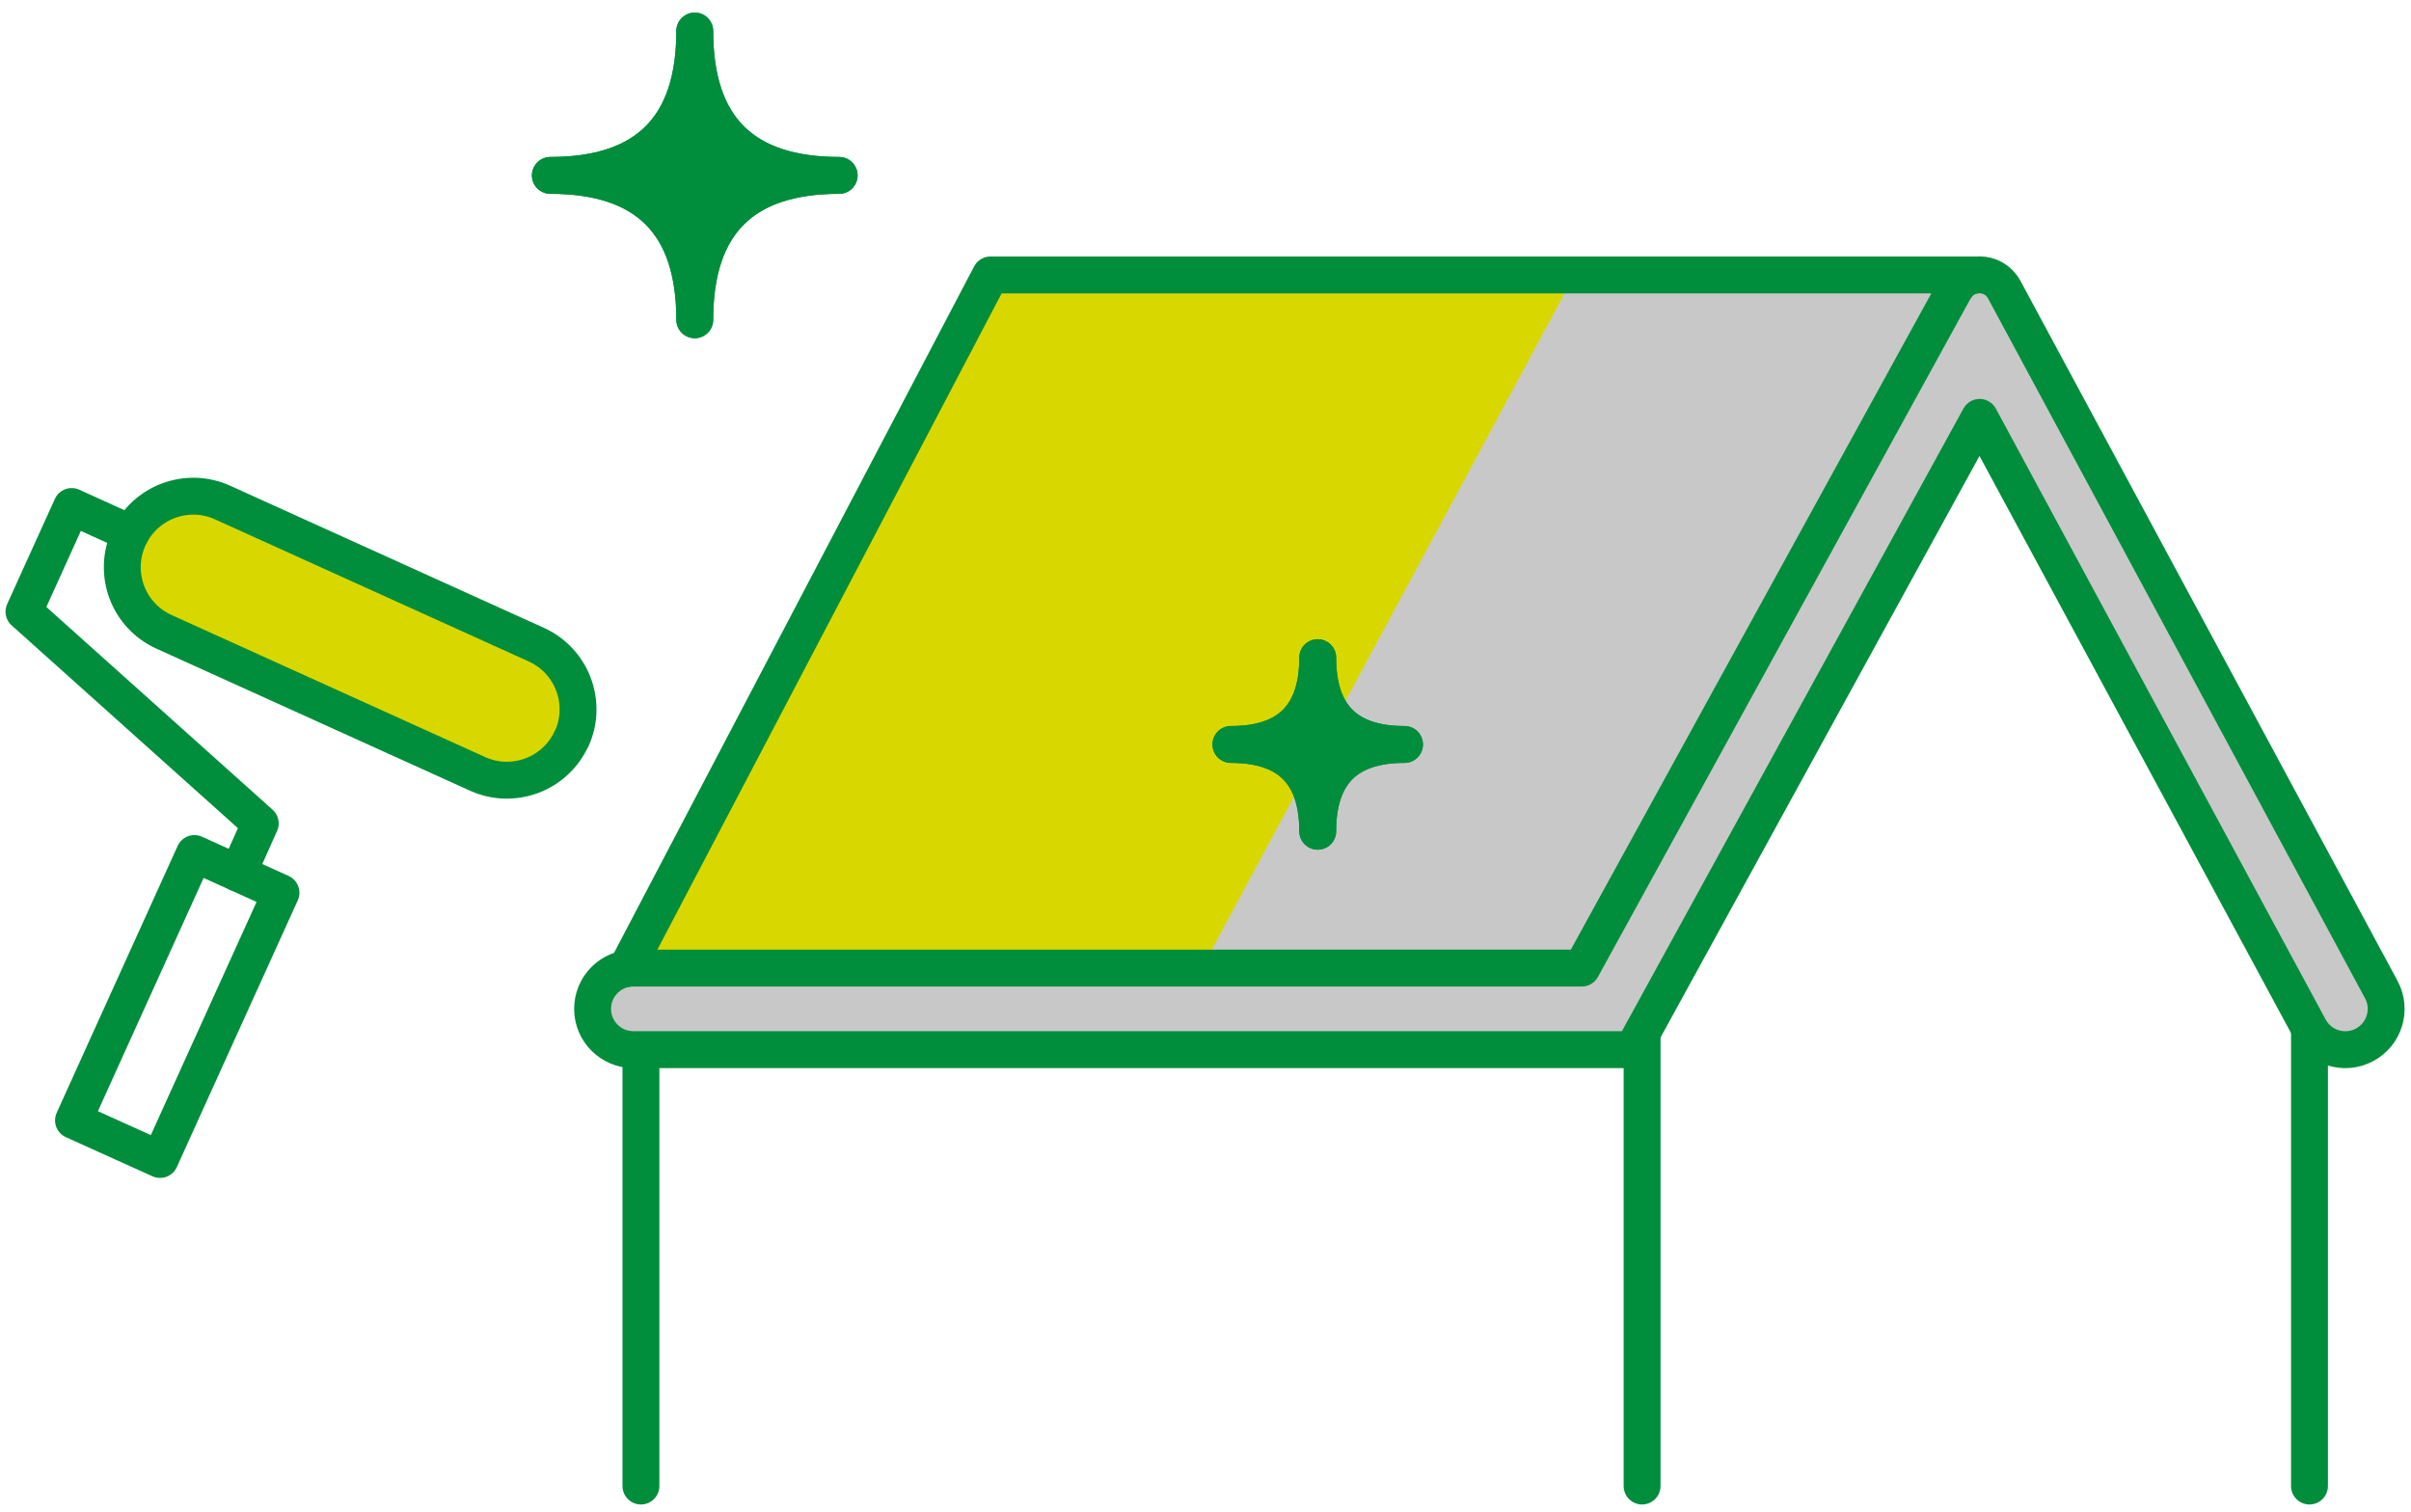 <svg fill="none" height="116" viewBox="0 0 185 116" width="185" xmlns="http://www.w3.org/2000/svg"><g stroke="#008d3c" stroke-linecap="round" stroke-linejoin="round" stroke-width="2.83"><path d="m49.18 78.9v35.14"/><path d="m126 78.9v35.14"/><path d="m177.21 78.9v35.14"/></g><path d="m182.73 75.94-28.93-53.71c-.45-.84-1.31-1.19-2.14-1.11v-.02h-75.65l-27.92 53.23c-1.47.26-2.59 1.54-2.59 3.08 0 1.73 1.4 3.13 3.13 3.13h76.69l26.61-48.52 25.3 46.87c.82 1.52 2.72 2.09 4.24 1.27s2.09-2.72 1.28-4.24z" fill="#c8c8c8"/><path d="m120.79 21.12-44.78-.02-27.92 53.23c-1.47.26 44.14-.05 44.14-.05l28.57-53.16z" fill="#d8d800"/><path d="m149.99 22.21c.83-1.5 2.99-1.49 3.8.02l28.93 53.71c.82 1.52.25 3.42-1.28 4.24-1.52.82-3.42.25-4.24-1.28l-25.3-46.87-26.61 48.52h-76.69c-1.73 0-3.13-1.4-3.13-3.13s1.4-3.13 3.13-3.13h72.77l28.6-52.07z" stroke="#008d3c" stroke-linecap="round" stroke-linejoin="round" stroke-width="2.83"/><path d="m151.66 21.1h-75.66l-27.92 53.23" stroke="#008d3c" stroke-linecap="round" stroke-linejoin="round" stroke-width="2.83"/><path d="m43.86 56.67c-.62 1.37-1.74 2.36-3.04 2.85-1.31.49-2.8.49-4.17-.13l-24.06-10.9c-2.75-1.24-3.96-4.47-2.72-7.21.62-1.37 1.74-2.36 3.04-2.85 1.31-.49 2.8-.49 4.18.14l24.06 10.9c2.74 1.24 3.96 4.47 2.72 7.21z" fill="#d8d800"/><g stroke="#008d3c" stroke-linecap="round" stroke-linejoin="round" stroke-width="2.83"><path d="m43.86 56.67c-.62 1.37-1.74 2.36-3.04 2.85-1.31.49-2.8.49-4.17-.13l-24.06-10.9c-2.75-1.24-3.96-4.47-2.72-7.21.62-1.37 1.74-2.36 3.04-2.85 1.31-.49 2.8-.49 4.18.14l24.06 10.9c2.74 1.24 3.96 4.47 2.72 7.21z"/><path d="m10.04 40.93-4.54-2.06-3.66 8.07 18.13 16.25-1.71 3.82"/><path d="m5.64 85.98 6.64 3 1.77-3.91 7.51-16.56-6.64-3.01-5.88 12.97z"/><g fill="#008d3c"><path d="m53.31 24.54c0-7.39-3.69-11.08-11.08-11.08 7.39 0 11.08-3.69 11.08-11.08 0 7.39 3.69 11.08 11.08 11.08-7.39 0-11.08 3.69-11.08 11.08z"/><path d="m53.31 24.54c0-7.39-3.69-11.08-11.08-11.08 7.39 0 11.08-3.69 11.08-11.08 0 7.39 3.69 11.08 11.08 11.08-7.39 0-11.08 3.69-11.08 11.08z"/><path d="m101.11 63.79c0-4.44-2.22-6.66-6.66-6.66 4.44 0 6.66-2.22 6.66-6.66 0 4.44 2.22 6.66 6.66 6.66-4.44 0-6.66 2.22-6.66 6.66z"/><path d="m101.11 63.79c0-4.44-2.22-6.66-6.66-6.66 4.44 0 6.66-2.22 6.66-6.66 0 4.44 2.22 6.66 6.66 6.66-4.44 0-6.66 2.22-6.66 6.66z"/></g></g></svg>